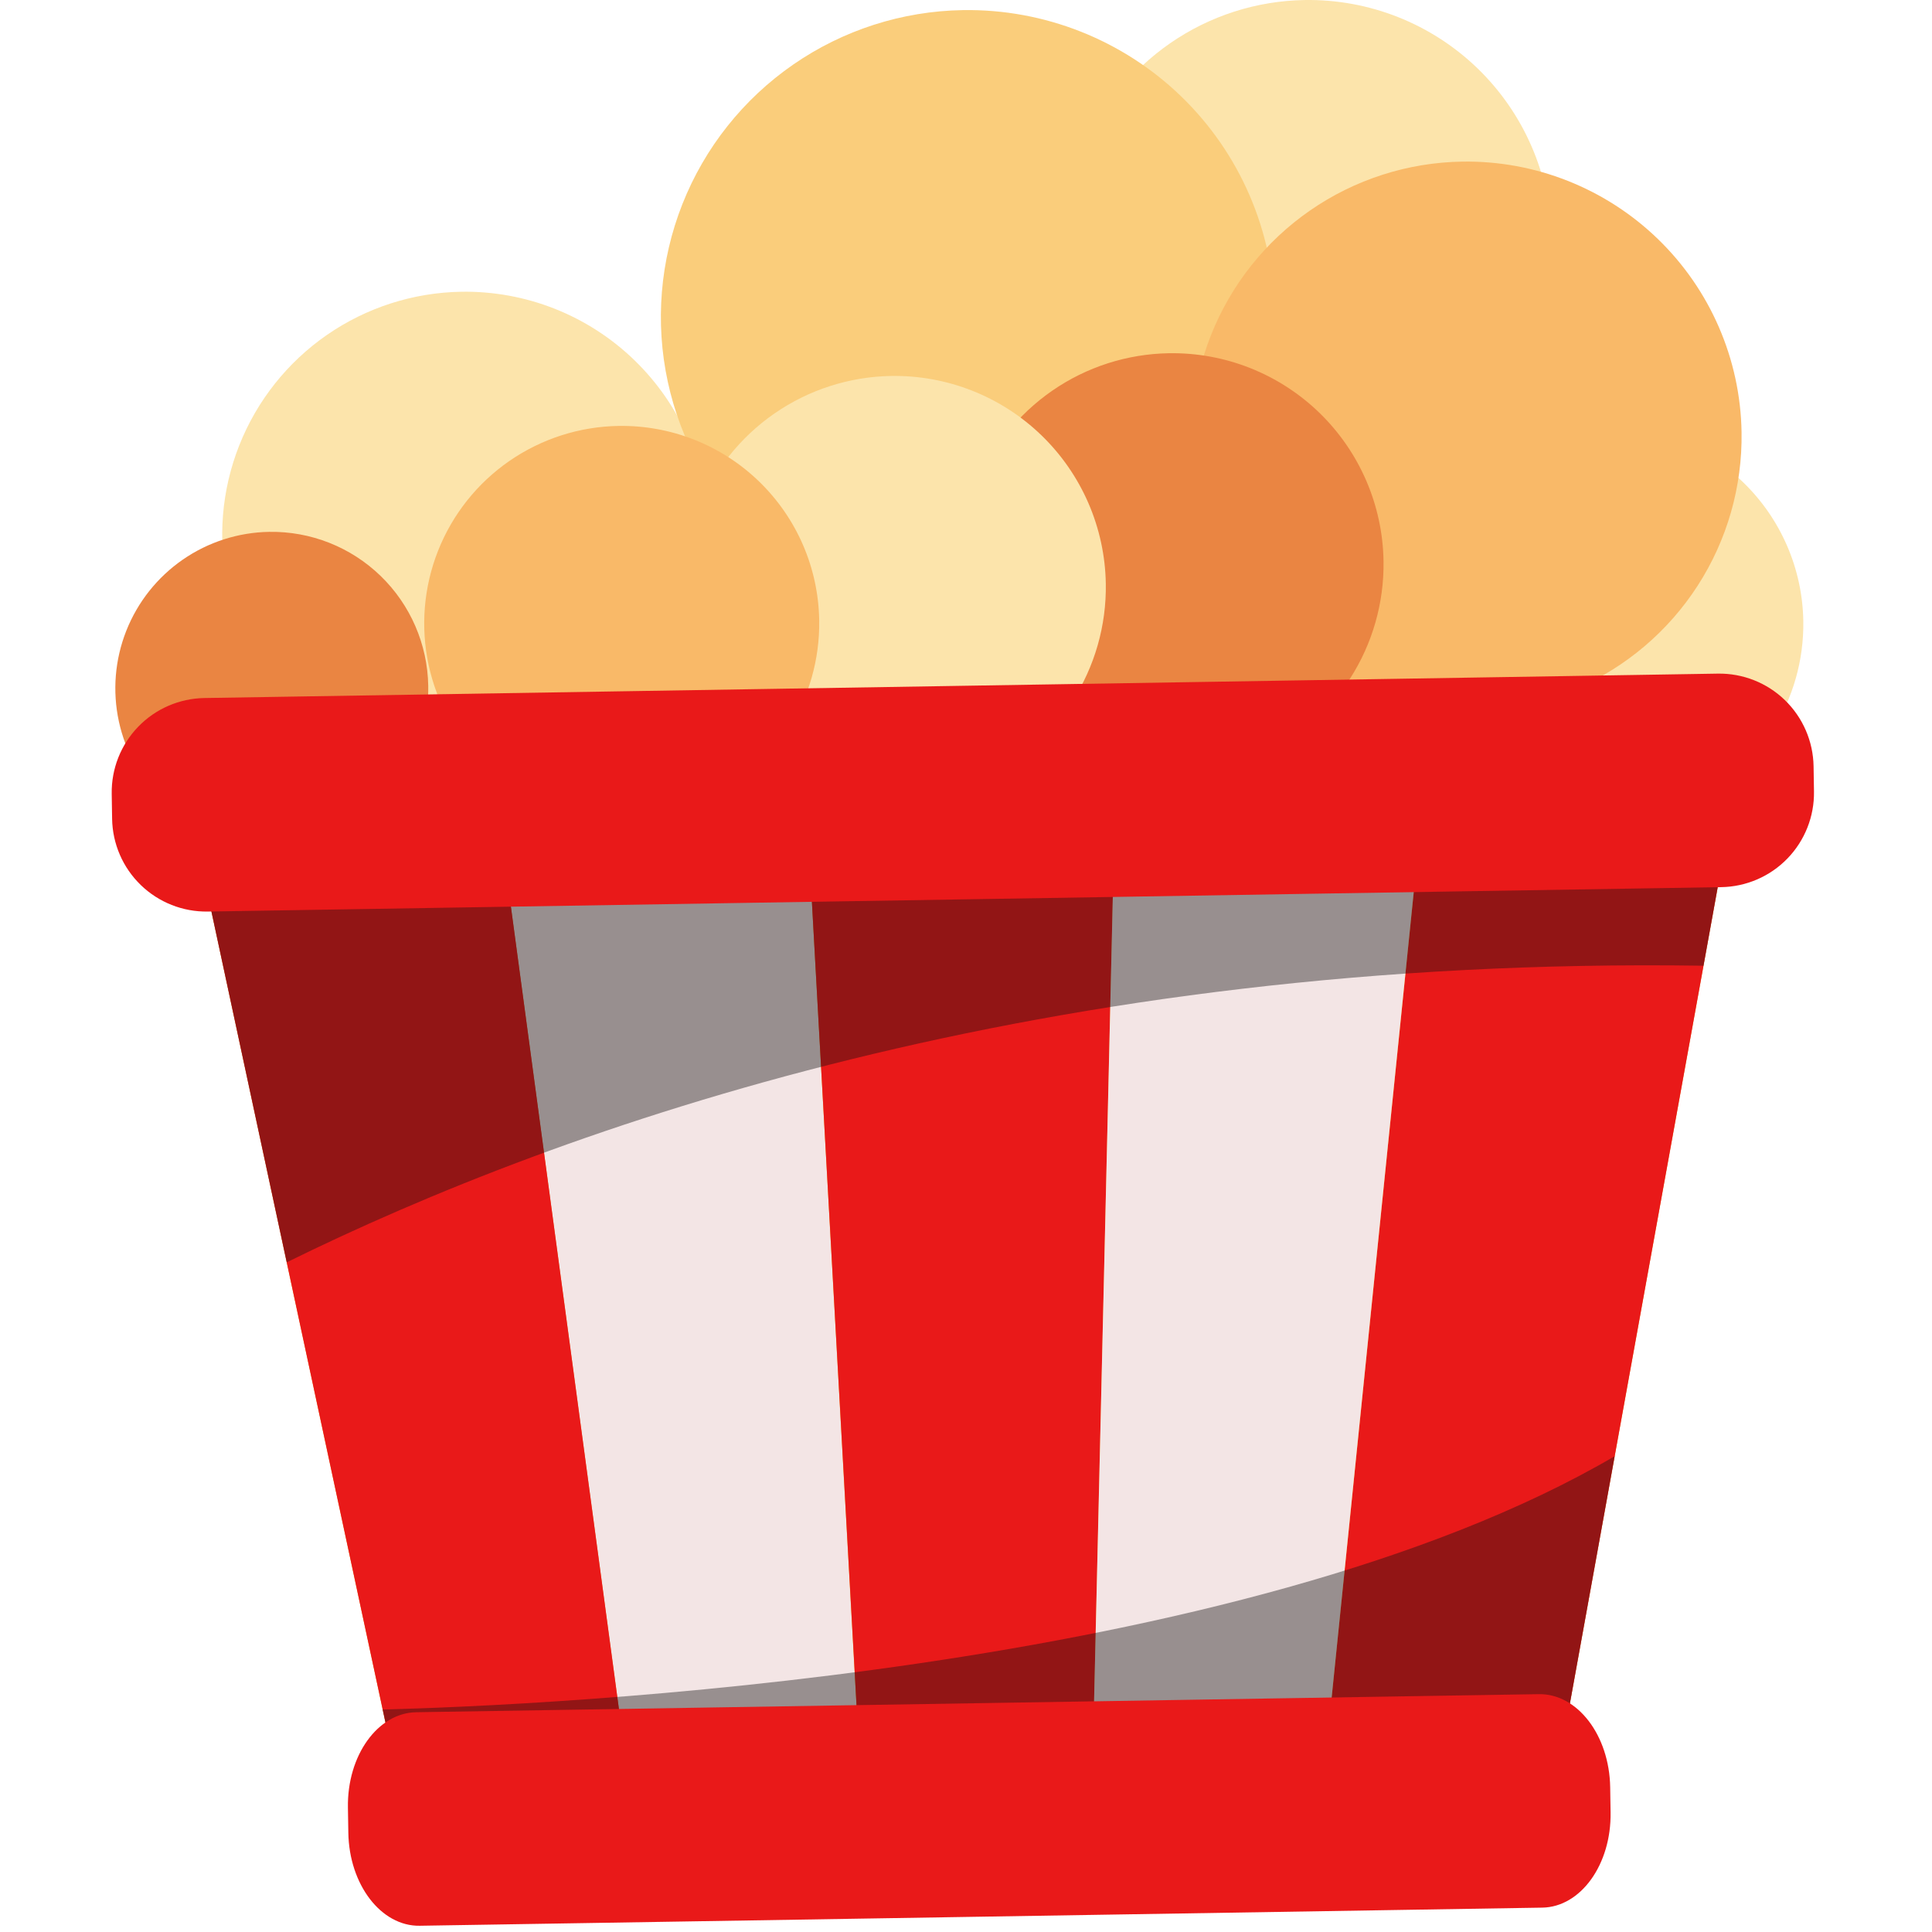 <svg width="35" height="
35" viewBox="0 0 126 142" fill="none" xmlns="http://www.w3.org/2000/svg">
<path d="M124.541 45.649C124.587 48.52 123.781 51.34 122.225 53.752C120.668 56.164 118.431 58.061 115.797 59.202C113.162 60.343 110.248 60.678 107.424 60.163C104.599 59.648 101.991 58.307 99.929 56.31C97.866 54.313 96.442 51.749 95.837 48.942C95.232 46.136 95.473 43.213 96.528 40.543C97.585 37.873 99.408 35.577 101.77 33.943C104.131 32.31 106.923 31.414 109.794 31.368C111.7 31.337 113.594 31.682 115.366 32.383C117.139 33.084 118.756 34.128 120.126 35.454C121.495 36.78 122.59 38.363 123.347 40.112C124.105 41.862 124.511 43.743 124.541 45.649V45.649Z" fill="#FCE4AB"/>
<path d="M44.063 39.019C44.12 42.552 43.128 46.023 41.212 48.993C39.297 51.962 36.544 54.297 33.301 55.702C30.059 57.107 26.472 57.519 22.996 56.885C19.519 56.252 16.308 54.602 13.77 52.144C11.231 49.685 9.478 46.53 8.733 43.075C7.988 39.621 8.284 36.023 9.583 32.737C10.883 29.451 13.128 26.624 16.034 24.613C18.941 22.603 22.378 21.5 25.911 21.443C30.649 21.367 35.223 23.176 38.627 26.472C42.031 29.768 43.986 34.281 44.063 39.019Z" fill="#FCE4AB"/>
<path d="M106.041 17.578C106.098 21.111 105.106 24.582 103.191 27.552C101.275 30.521 98.522 32.856 95.28 34.261C92.037 35.666 88.451 36.078 84.975 35.444C81.498 34.811 78.287 33.161 75.749 30.703C73.21 28.245 71.457 25.09 70.711 21.635C69.966 18.181 70.262 14.583 71.561 11.297C72.86 8.011 75.105 5.184 78.011 3.173C80.917 1.163 84.354 0.059 87.887 0.002C92.625 -0.074 97.199 1.735 100.604 5.031C104.008 8.327 105.964 12.84 106.041 17.578V17.578Z" fill="#FCE4AB"/>
<path d="M85.687 22.933C85.759 27.394 84.507 31.776 82.088 35.526C79.67 39.275 76.194 42.223 72.1 43.997C68.006 45.77 63.478 46.29 59.089 45.491C54.7 44.691 50.646 42.608 47.441 39.504C44.235 36.401 42.022 32.416 41.081 28.055C40.14 23.694 40.514 19.151 42.155 15.002C43.795 10.853 46.63 7.284 50.299 4.746C53.968 2.208 58.308 0.815 62.769 0.743C68.751 0.647 74.525 2.931 78.823 7.092C83.121 11.253 85.59 16.951 85.687 22.933V22.933Z" fill="#FACD7B"/>
<path d="M120.003 31.76C120.068 35.757 118.946 39.684 116.779 43.043C114.612 46.403 111.498 49.044 107.83 50.633C104.162 52.223 100.104 52.689 96.172 51.972C92.239 51.256 88.607 49.389 85.734 46.608C82.862 43.828 80.879 40.258 80.036 36.35C79.193 32.442 79.528 28.372 80.998 24.655C82.468 20.937 85.007 17.739 88.295 15.465C91.583 13.191 95.471 11.942 99.468 11.878C104.828 11.792 110.002 13.838 113.853 17.566C117.704 21.295 119.916 26.4 120.003 31.76V31.76Z" fill="#F9B968"/>
<path d="M93.688 41.231C93.738 44.301 92.876 47.317 91.212 49.897C89.548 52.477 87.156 54.506 84.339 55.726C81.522 56.947 78.406 57.305 75.385 56.755C72.365 56.204 69.575 54.771 67.369 52.635C65.163 50.499 63.641 47.758 62.993 44.756C62.346 41.755 62.603 38.629 63.732 35.774C64.861 32.919 66.812 30.463 69.337 28.716C71.862 26.97 74.848 26.011 77.918 25.962C82.034 25.896 86.007 27.467 88.965 30.331C91.922 33.194 93.621 37.115 93.688 41.231V41.231Z" fill="#EA8542"/>
<path d="M23.475 50.405C23.512 52.679 22.873 54.913 21.64 56.824C20.407 58.735 18.635 60.237 16.548 61.142C14.461 62.046 12.153 62.311 9.916 61.903C7.678 61.496 5.612 60.434 3.978 58.852C2.344 57.27 1.215 55.239 0.735 53.016C0.256 50.793 0.446 48.477 1.282 46.362C2.118 44.247 3.562 42.428 5.432 41.133C7.302 39.839 9.514 39.128 11.788 39.091C14.838 39.043 17.782 40.207 19.973 42.329C22.165 44.45 23.424 47.355 23.475 50.405V50.405Z" fill="#EA8542"/>
<path d="M73.276 42.9C73.326 45.97 72.465 48.985 70.801 51.565C69.137 54.145 66.746 56.174 63.929 57.395C61.112 58.616 57.996 58.974 54.976 58.424C51.955 57.874 49.166 56.441 46.96 54.305C44.754 52.17 43.231 49.429 42.584 46.428C41.936 43.427 42.193 40.301 43.321 37.446C44.45 34.591 46.4 32.135 48.925 30.388C51.45 28.642 54.435 27.683 57.505 27.633C61.621 27.567 65.594 29.138 68.552 32.001C71.509 34.864 73.209 38.784 73.276 42.9V42.9Z" fill="#FCE4AB"/>
<path d="M52.211 45.586C52.258 48.457 51.452 51.277 49.895 53.69C48.339 56.102 46.102 58 43.468 59.141C40.833 60.283 37.919 60.617 35.095 60.103C32.27 59.589 29.661 58.248 27.598 56.251C25.535 54.254 24.111 51.69 23.506 48.883C22.9 46.077 23.14 43.153 24.196 40.483C25.252 37.813 27.075 35.516 29.436 33.883C31.798 32.249 34.59 31.352 37.461 31.306C39.367 31.275 41.261 31.619 43.034 32.32C44.807 33.021 46.424 34.064 47.794 35.391C49.164 36.717 50.259 38.3 51.017 40.049C51.775 41.798 52.18 43.68 52.211 45.586V45.586Z" fill="#F9B968"/>
<path d="M6.256 61.012L21.856 133.707L106.092 132.348L119.341 59.188L6.256 61.012Z" fill="#F39014"/>
<path d="M28.741 60.649L38.541 133.437L55.384 133.165L51.341 60.284L28.741 60.649Z" fill="#F3E5E5"/>
<path d="M6.256 61.012L21.856 133.707L38.546 133.437L28.746 60.649L6.256 61.012Z" fill="#E91919"/>
<path d="M119.341 59.188L96.525 59.555L89.076 132.619L106.093 132.345L119.341 59.188Z" fill="#E91919"/>
<path d="M51.341 60.284L55.392 133.165L72.235 132.893L73.935 59.919L51.341 60.284Z" fill="#E91919"/>
<path d="M73.93 59.919L72.23 132.893L89.074 132.622L96.52 59.556L73.93 59.919Z" fill="#F3E5E5"/>
<path opacity="0.4" d="M13.074 92.78C33.341 82.792 68.685 70.247 117.205 70.98L119.338 59.192L6.256 61.016L13.074 92.78Z" fill="#111111"/>
<path d="M125.326 58.168C125.356 60.004 124.655 61.777 123.377 63.097C122.1 64.416 120.35 65.174 118.514 65.204L7.276 66.998C5.44 67.028 3.667 66.327 2.348 65.049C1.028 63.772 0.27 62.023 0.24 60.187L0.211 58.34C0.181 56.504 0.882 54.731 2.16 53.411C3.437 52.092 5.186 51.334 7.022 51.304L118.26 49.511C120.096 49.481 121.869 50.182 123.189 51.459C124.508 52.737 125.266 54.486 125.296 56.322L125.326 58.168Z" fill="#E91919"/>
<path opacity="0.4" d="M110.676 107.03C83.243 123.099 32.022 125.343 20.125 125.648L21.856 133.707L106.092 132.347L110.676 107.03Z" fill="#111111"/>
<path d="M110.376 133.203C110.439 137.026 108.189 140.165 105.354 140.209L22.847 141.541C20.013 141.586 17.663 138.524 17.602 134.7L17.572 132.853C17.509 129.03 19.76 125.892 22.595 125.847L105.101 124.519C107.937 124.473 110.285 127.535 110.347 131.36L110.376 133.203Z" fill="#E91919"/>
</svg>
